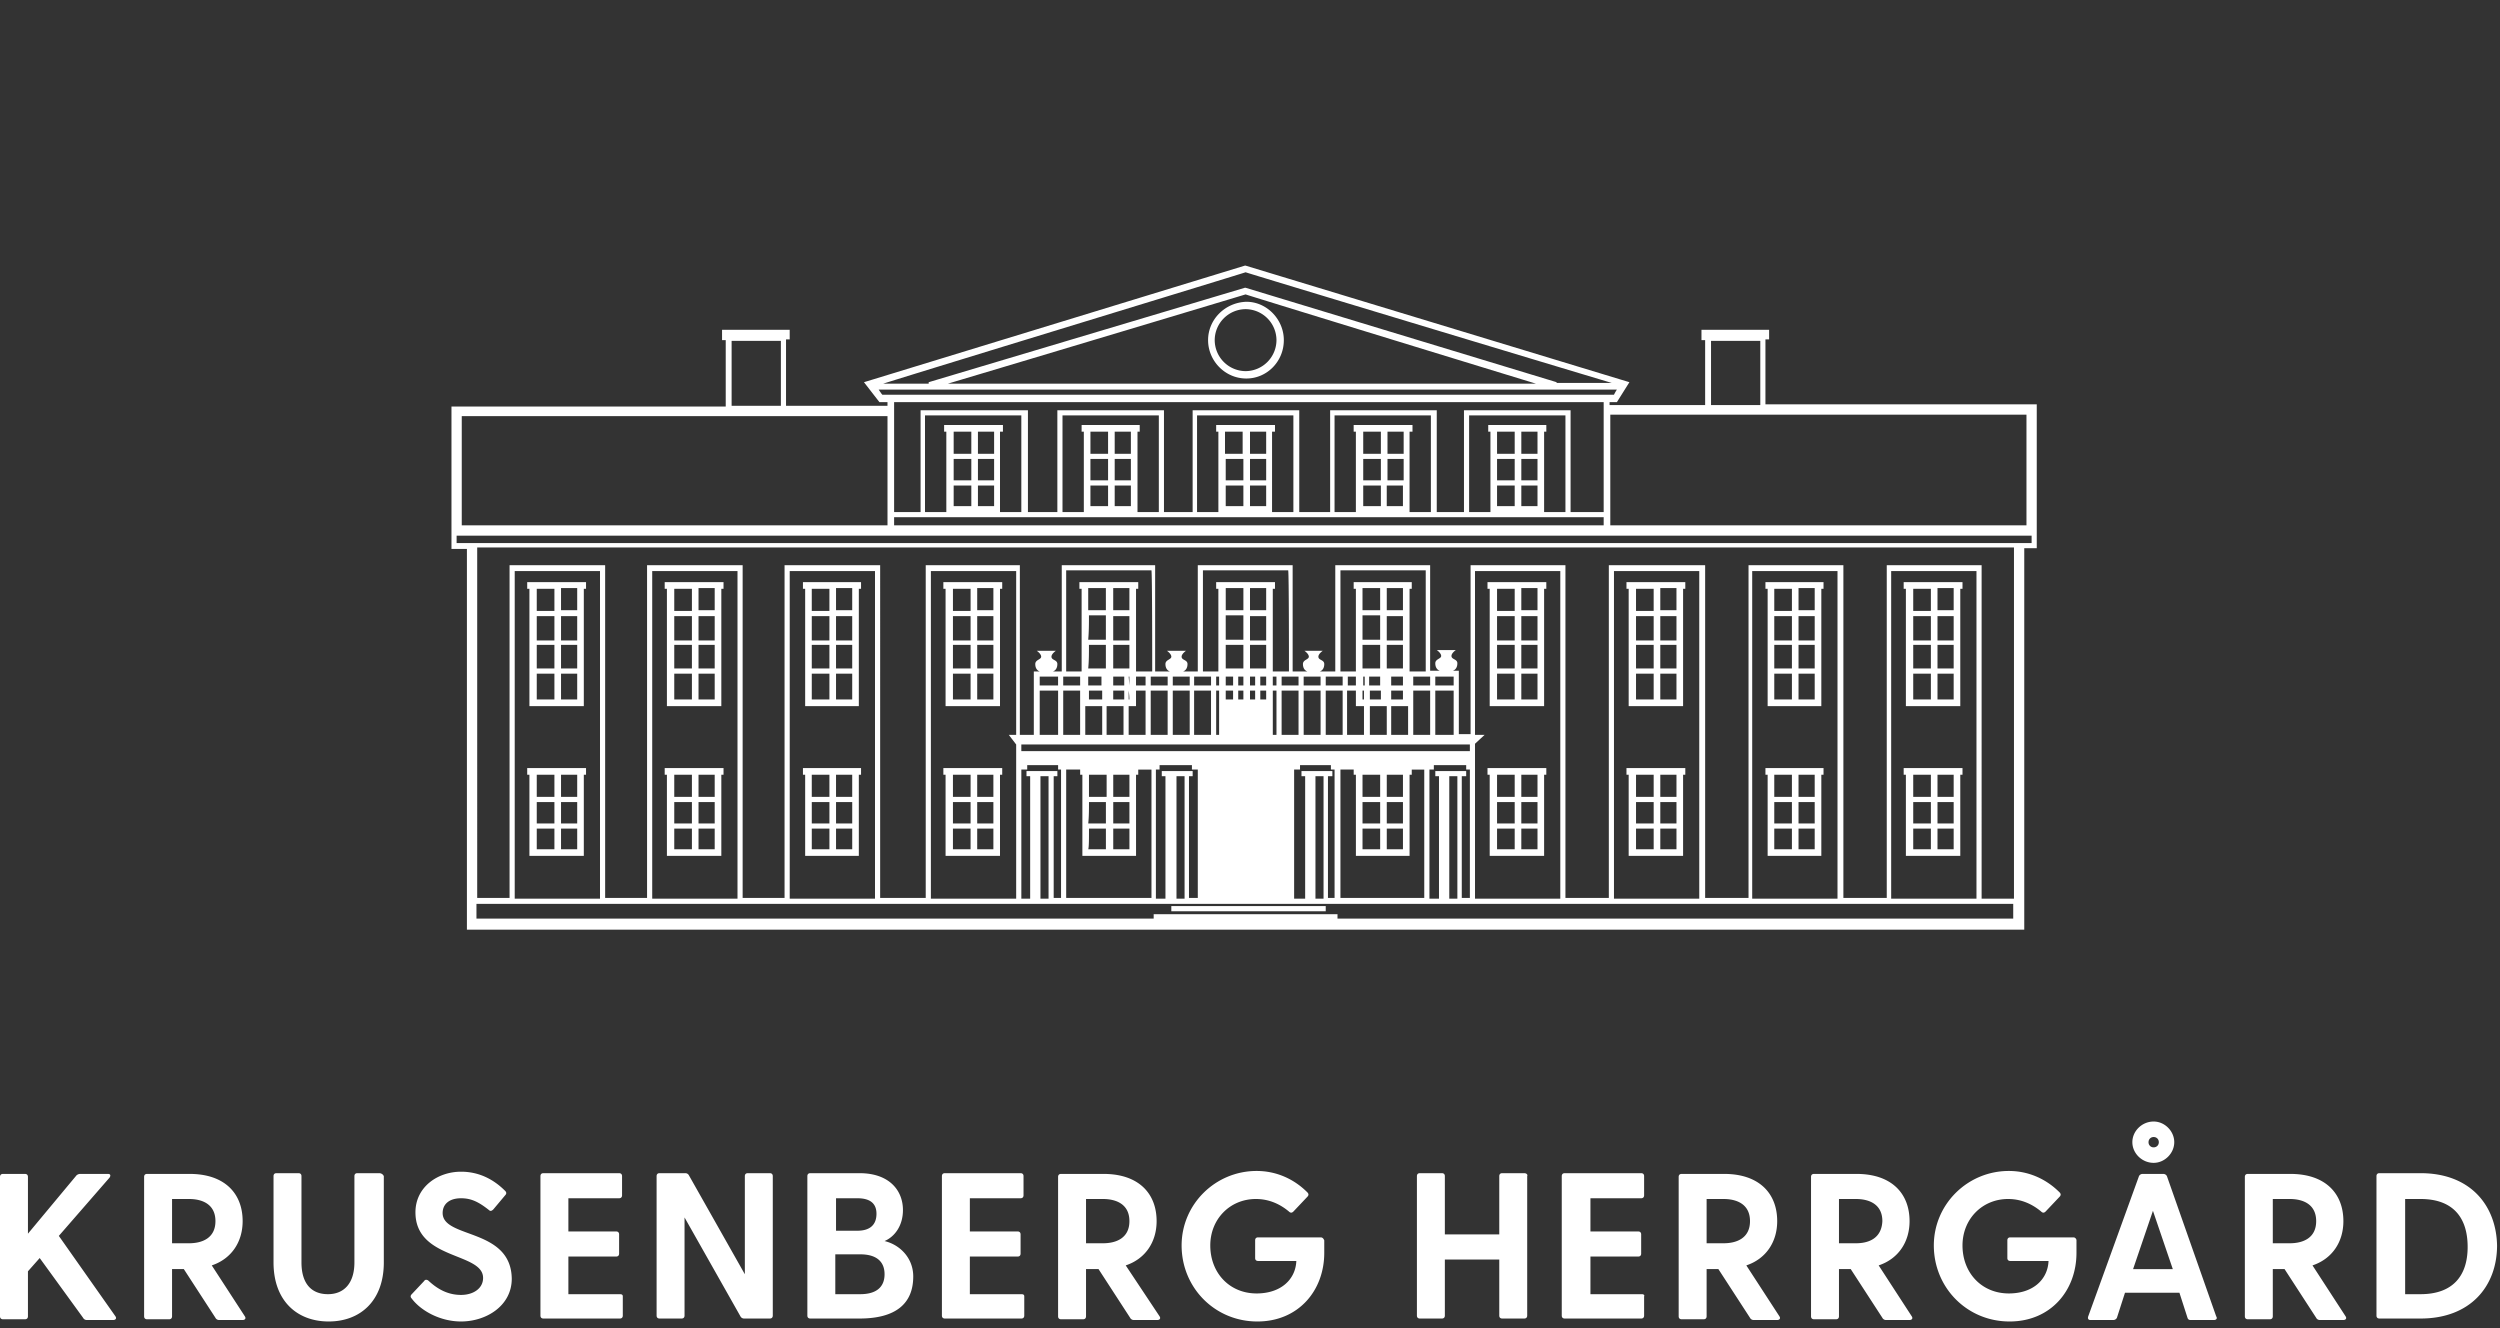 <svg width="192" height="102" fill="none" xmlns="http://www.w3.org/2000/svg"><rect width="100%" height="100%" fill="#333333" stroke="none"/><path d="M92.781 26.123c0 1.587 1.3 2.947 2.937 2.947 1.58 0 2.88-1.303 2.88-2.947 0-1.587-1.3-2.947-2.88-2.947-1.638.057-2.937 1.36-2.937 2.947zm2.88-2.38a2.39 2.39 0 012.372 2.38 2.39 2.39 0 01-2.372 2.38 2.39 2.39 0 01-2.371-2.38 2.39 2.39 0 012.371-2.38zM114.466 54.23h4.122v-9.01h.169v-.51H114.24v.51h.169v9.01h.057zm.508-4.703h1.355v1.813h-1.355v-1.813zm1.863 0h1.243v1.813h-1.243v-1.813zm0-.34v-1.87h1.243v1.87h-1.243zm-.508 0h-1.355v-1.87h1.355v1.87zm-1.355 2.55h1.355v1.983h-1.355v-1.983zm1.863 1.983v-1.983h1.243v1.983h-1.243zm1.243-6.857h-1.243v-1.7h1.243v1.7zm-1.751-1.643v1.7h-1.355v-1.7h1.355zM114.466 65.733h4.122V59.5h.169v-.51H114.24v.51h.169v6.233h.057zm1.863-2.493h-1.355v-1.643h1.355v1.643zm.508-1.643h1.243v1.643h-1.243v-1.643zm-1.863 2.04h1.355v1.586h-1.355v-1.586zm1.863 1.586v-1.586h1.243v1.586h-1.243zm1.243-4.023h-1.243v-1.7h1.243v1.7zm-1.751-1.7v1.7h-1.355v-1.7h1.355zM125.139 54.23h4.122v-9.01h.17v-.51h-4.518v.51h.169v9.01h.057zm.508-4.703h1.355v1.813h-1.355v-1.813zm1.864 0h1.242v1.813h-1.242v-1.813zm0-.34v-1.87h1.242v1.87h-1.242zm-.509 0h-1.355v-1.87h1.355v1.87zm-1.355 2.55h1.355v1.983h-1.355v-1.983zm1.864 1.983v-1.983h1.242v1.983h-1.242zm1.242-6.857h-1.242v-1.7h1.242v1.7zm-1.751-1.643v1.7h-1.355v-1.7h1.355zM125.139 65.733h4.122V59.5h.17v-.51h-4.518v.51h.169v6.233h.057zm1.863-2.493h-1.355v-1.643h1.355v1.643zm.509-1.643h1.242v1.643h-1.242v-1.643zm-1.864 2.04h1.355v1.586h-1.355v-1.586zm1.864 1.586v-1.586h1.242v1.586h-1.242zm1.242-4.023h-1.242v-1.7h1.242v1.7zm-1.751-1.7v1.7h-1.355v-1.7h1.355zM135.755 54.23h4.123v-9.01h.169v-.51H135.586v.51h.169v9.01zm.509-4.703h1.355v1.813h-1.355v-1.813zm1.863 0h1.242v1.813h-1.242v-1.813zm0-.34v-1.87h1.242v1.87h-1.242zm-.508 0h-1.355v-1.87h1.355v1.87zm-1.355 2.55h1.355v1.983h-1.355v-1.983zm1.863 1.983v-1.983h1.242v1.983h-1.242zm1.242-6.857h-1.242v-1.7h1.242v1.7zm-1.75-1.643v1.7h-1.355v-1.7h1.355zM135.755 65.733h4.123V59.5h.169v-.51H135.586v.51h.169v6.233zm1.864-2.493h-1.355v-1.643h1.355v1.643zm.508-1.643h1.242v1.643h-1.242v-1.643zm-1.863 2.04h1.355v1.586h-1.355v-1.586zm1.863 1.586v-1.586h1.242v1.586h-1.242zm1.242-4.023h-1.242v-1.7h1.242v1.7zm-1.75-1.7v1.7h-1.355v-1.7h1.355zM146.428 54.23h4.122v-9.01h.17v-.51h-4.518v.51h.17v9.01h.056zm.508-4.703h1.356v1.813h-1.356v-1.813zm1.864 0h1.242v1.813H148.8v-1.813zm0-.34v-1.87h1.242v1.87H148.8zm-.508 0h-1.356v-1.87h1.356v1.87zm-1.356 2.55h1.356v1.983h-1.356v-1.983zm1.864 1.983v-1.983h1.242v1.983H148.8zm1.242-6.857H148.8v-1.7h1.242v1.7zm-1.75-1.643v1.7h-1.356v-1.7h1.356zM146.428 65.733h4.122V59.5h.17v-.51h-4.518v.51h.17v6.233h.056zm1.864-2.493h-1.356v-1.643h1.356v1.643zm.508-1.643h1.242v1.643H148.8v-1.643zm-1.864 2.04h1.356v1.586h-1.356v-1.586zm1.864 1.586v-1.586h1.242v1.586H148.8zm1.242-4.023H148.8v-1.7h1.242v1.7zm-1.75-1.7v1.7h-1.356v-1.7h1.356zM72.677 54.23H76.8v-9.01h.17v-.51H72.45v.51h.17v9.01h.056zm.509-4.703h1.355v1.813h-1.355v-1.813zm1.863 0h1.243v1.813h-1.243v-1.813zm0-.34v-1.87h1.243v1.87h-1.243zm-.508 0h-1.355v-1.87h1.355v1.87zm-1.355 2.55h1.355v1.983h-1.355v-1.983zm1.863 1.983v-1.983h1.243v1.983h-1.243zm1.243-6.857h-1.243v-1.7h1.243v1.7zm-1.75-1.643v1.7h-1.356v-1.7h1.355zM72.677 65.733H76.8V59.5h.17v-.51H72.45v.51h.17v6.233h.056zm1.864-2.493h-1.355v-1.643h1.355v1.643zm.508-1.643h1.243v1.643h-1.243v-1.643zm-1.863 2.04h1.355v1.586h-1.355v-1.586zm1.863 1.586v-1.586h1.243v1.586h-1.243zm1.243-4.023h-1.243v-1.7h1.243v1.7zm-1.75-1.7v1.7h-1.356v-1.7h1.355zM61.835 54.23h4.123v-9.01h.17v-.51h-4.462v.51h.17v9.01zm.509-4.703h1.355v1.813h-1.355v-1.813zm1.863 0h1.243v1.813h-1.243v-1.813zm0-.34v-1.87h1.243v1.87h-1.243zm-.508 0h-1.355v-1.87h1.355v1.87zm-1.355 2.55h1.355v1.983h-1.355v-1.983zm1.863 1.983v-1.983h1.243v1.983h-1.243zm1.243-6.857h-1.243v-1.7h1.243v1.7zm-1.751-1.643v1.7h-1.355v-1.7h1.355zM61.835 65.733h4.123V59.5h.17v-.51h-4.462v.51h.17v6.233zM63.7 63.24h-1.355v-1.643h1.355v1.643zm.508-1.643h1.243v1.643h-1.243v-1.643zm-1.863 2.04h1.355v1.586h-1.355v-1.586zm1.863 1.586v-1.586h1.243v1.586h-1.243zM65.45 61.2h-1.243v-1.7h1.243v1.7zm-1.751-1.7v1.7h-1.355v-1.7h1.355zM51.275 54.23h4.123v-9.01h.169v-.51h-4.518v.51h.17v9.01h.056zm.508-4.703h1.356v1.813h-1.356v-1.813zm1.864 0h1.242v1.813h-1.242v-1.813zm0-.34v-1.87h1.242v1.87h-1.242zm-.508 0h-1.356v-1.87h1.356v1.87zm-1.356 2.55h1.356v1.983h-1.356v-1.983zm1.864 1.983v-1.983h1.242v1.983h-1.242zm1.242-6.857h-1.242v-1.7h1.242v1.7zm-1.75-1.643v1.7h-1.356v-1.7h1.356zM51.275 65.733h4.123V59.5h.169v-.51h-4.518v.51h.17v6.233h.056zm1.864-2.493h-1.356v-1.643h1.356v1.643zm.508-1.643h1.242v1.643h-1.242v-1.643zm-1.864 2.04h1.356v1.586h-1.356v-1.586zm1.864 1.586v-1.586h1.242v1.586h-1.242zm1.242-4.023h-1.242v-1.7h1.242v1.7zm-1.75-1.7v1.7h-1.356v-1.7h1.356zM40.715 54.23h4.122v-9.01h.17v-.51h-4.518v.51h.17v9.01h.056zm.508-4.703h1.356v1.813h-1.356v-1.813zm1.864 0h1.242v1.813h-1.242v-1.813zm0-.34v-1.87h1.242v1.87h-1.242zm-.508 0h-1.356v-1.87h1.356v1.87zm-1.356 2.55h1.356v1.983h-1.356v-1.983zm1.864 1.983v-1.983h1.242v1.983h-1.242zm1.242-6.857h-1.242v-1.7h1.242v1.7zm-1.75-1.643v1.7h-1.356v-1.7h1.356zM40.715 65.733h4.122V59.5h.17v-.51h-4.518v.51h.17v6.233h.056zm1.864-2.493h-1.356v-1.643h1.356v1.643zm.508-1.643h1.242v1.643h-1.242v-1.643zm-1.864 2.04h1.356v1.586h-1.356v-1.586zm1.864 1.586v-1.586h1.242v1.586h-1.242zm1.242-4.023h-1.242v-1.7h1.242v1.7zm-1.75-1.7v1.7h-1.356v-1.7h1.356zM101.816 69.587H89.957v.396h11.859v-.396z" fill="#fff"/><path d="M156.423 40.97v-9.917h-20.837v-4.986h.282v-.737h-5.195v.793h.282v4.987h-7.341v-.227h.565l.96-1.53L95.661 20.4h-.056l-29.252 8.953 1.186 1.53h.62v.284h-7.792v-5.1h.282v-.737h-5.195v.793h.282v5.1H34.673V42.16h1.186V71.4h119.604V42.103h.96V40.97zm-25.016-14.79h3.784v4.93h-3.784v-4.93zm24.226 5.667v8.5h-31.962v-8.5h31.962zm-32.471 7.48h-2.541v-7.82h-8.188v7.82h-2.09v-7.82h-8.188v7.82h-2.372v-7.82h-8.188v7.82h-2.202v-7.82h-8.188v7.82h-2.26v-7.82h-8.244v7.82h-2.033v-8.444h54.494v8.444zm-8.188-4.08h1.355v1.643h-1.355v-1.643zm0 2.04h1.355v1.586h-1.355v-1.586zm1.864 0h1.242v1.586h-1.242v-1.586zm1.242-.397h-1.242v-1.643h1.242v1.643zm0-2.04h-1.242v-1.7h1.242v1.7zm-1.751 0h-1.355v-1.7h1.355v1.7zm2.259-1.7h.17v-.51H114.296v.51h.17v6.177h-1.638v-7.424h7.398v7.424h-1.638V33.15zm-13.892 2.097h1.356v1.643h-1.356v-1.643zm0 2.04h1.356v1.586h-1.356v-1.586zm1.807 0h1.243v1.586h-1.243v-1.586zm1.299-.397h-1.242v-1.643h1.242v1.643zm0-2.04h-1.242v-1.7h1.242v1.7zm-1.807 0h-1.299v-1.7h1.356v1.7h-.057zm2.316-1.7h.169v-.51h-4.518v.51h.17v6.177h-1.638v-7.424h7.398v7.424h-1.638V33.15h.057zm-14.175 2.097h1.356v1.643h-1.356v-1.643zm0 2.04h1.356v1.586h-1.356v-1.586zm1.864 0h1.242v1.586H96v-1.586zm1.242-.397H96v-1.643h1.242v1.643zm0-2.04H96v-1.7h1.242v1.7zm-1.807 0H94.08v-1.7h1.355v1.7zm2.316-1.7h.169v-.51h-4.518v.51h.17v6.177h-1.638v-7.424h7.398v7.424h-1.638V33.15h.056zm-14.005 2.097H85.1v1.643h-1.355v-1.643zm0 2.04H85.1v1.586h-1.355v-1.586zm1.863 0h1.243v1.586h-1.243v-1.586zm1.243-.397h-1.243v-1.643h1.243v1.643zm0-2.04h-1.243v-1.7h1.243v1.7zm-1.75 0h-1.356v-1.7H85.1v1.7zm2.258-1.7h.17v-.51h-4.462v.51h.17v6.177H81.6v-7.424h7.398v7.424H87.36V33.15zm-14.118 2.097h1.356v1.643h-1.356v-1.643zm0 2.04h1.356v1.586h-1.356v-1.586zm1.864 0h1.242v1.586h-1.242v-1.586zm1.242-.397h-1.242v-1.643h1.242v1.643zm0-2.04h-1.242v-1.7h1.242v1.7zm-1.75 0h-1.356v-1.7h1.356v1.7zm2.315-1.7h.113v-.51h-4.518v.51h.17v6.177H71.04v-7.424h7.398v7.424H76.8V33.15h.113zm-8.245 6.573h54.494v.624H68.668v-.624zM95.661 20.91c.113.057 23.944 7.253 28.122 8.5h-4.235v-.057L95.661 22.1h-.056l-24.283 7.253v.114h-3.5c3.952-1.247 27.726-8.5 27.84-8.557zm22.306 8.557H72.79c5.14-1.53 22.702-6.8 22.871-6.857.113.057 17.111 5.27 22.306 6.857zm-50.202.85c-.057-.057-.17-.227-.283-.397h56.697c-.113.17-.17.283-.226.397H68.668h-.903zM56.188 26.18h3.784v4.987h-3.784V26.18zm-20.725 5.78H68.16v8.387H35.463V31.96zm67.257 38.59v-.34H88.602v.34h-52.01v-1.133h118.024v1.133H102.72zm-56.64-1.53h-6.55V43.86h6.55v25.16zm10.56 0h-6.55V43.86h6.55v25.16zm10.56 0h-6.55V43.86h6.55v25.16zM81.26 51.963v.68H79.85v-.68h1.412zm20.16 0v.68h-1.299v-.68h1.299zm10.221 0v.68h-1.411v-.68h1.411zm-1.411 4.477v-3.4h1.411v3.4h-1.411zm-23.492-3.797l-.057-.68h.057v.68zm.508-.68h.734v.68h-.734v-.68zm-3.614-4.703h1.299v1.87h-1.356c.057-.623.057-1.303.057-1.87zm3.106 4.08h-1.243v-1.813h1.243v1.813zm-1.243.623h.847v.68h-.847v-.68zm1.243-2.776h-1.243v-1.87h1.243v1.87zm-3.106.34h1.299v1.813h-1.356c.057-.567.057-1.19.057-1.813zm.96 2.436v.68h-1.017v-.68h1.017zm-.96 1.077h1.016v.68h-1.016v-.68zm1.863 0h.847v.68h-.847v-.68zm1.186 0c.057.34.057.623.057.68h-.057v-.68zm.057-6.177h-1.243v-1.7h1.243v1.7zm-1.807 0h-1.356v-1.7h1.356v1.7zm-1.977 5.78h-1.299v-.68h1.3v.68zm0 .397v3.4h-1.299v-3.4h1.3zm.395 1.19h1.3v2.21h-1.3v-2.21zm1.638 0h1.299v2.21h-1.299v-2.21zm1.694 0h.565v-1.19h.734v3.4h-1.299v-2.21zm1.694-1.19h1.3v3.4h-1.3v-3.4zm1.694 0h1.3v3.4h-1.3v-3.4zm1.638 0h1.299v3.4h-1.299v-3.4zm1.694 0h.226v3.4h-.226v-3.4zm.226-1.077v.68h-.226v-.68h.226zm3.614.68h-.452v-.68h.452v.68zm.508-.68h.283v.68h-.282v-.68zm-3.614-4.703h1.356v1.87h-1.356v-1.87zm3.106 4.08H96v-1.813h1.242v1.813zM96 53.72v-.68h.395v.68H96zm0-1.077v-.68h.395v.68H96zm1.242-3.456H96v-1.87h1.242v1.87zm-3.106.34h1.356v1.813h-1.356v-1.813zm1.356 2.436v.68h-.396v-.68h.396zm0 1.077v.68h-.396v-.68h.396zm-.79.68h-.566v-.68h.565v.68zm2.54 0h-.452v-.68h.452v.68zm0-6.857H96v-1.7h1.242v1.7zm-1.75 0h-1.356v-1.7h1.356v1.7zm-.79 5.1v.68h-.566v-.68h.565zm3.049 1.077h.282v3.4h-.282v-3.4zm.677 0h1.299v3.4h-1.299v-3.4zm1.694 0h1.299v3.4h-1.299v-3.4zm1.694 0h1.299v3.4h-1.299v-3.4zm1.695 0h.621v1.19h.621v2.21h-1.299v-3.4h.057zm.621-1.077v.68h-.621v-.68h.621zm.508 1.077h.113v.68h-.113v-.68zm.565 0h.847v.68h-.847v-.68zm-.565-5.78h1.355v1.87h-1.355v-1.87zm3.106 4.08h-1.243v-1.813h1.243v1.813zm0 1.303h-.904v-.68h.904v.68zm0-3.456h-1.243v-1.87h1.243v1.87zm-3.106.34h1.355v1.813h-1.355v-1.813zm1.355 2.436v.68h-.847v-.68h.847zm.847 1.077h.904v.68h-.904v-.68zm1.694-1.077h1.299v.68h-1.299v-.68zm-.79-5.1h-1.243v-1.7h1.243v1.7zm-1.751 0h-1.355v-1.7h1.355v1.7zm-1.186 5.1v.68h-.113v-.68h.113zm.396 2.267h1.298v2.21h-1.298v-2.21zm1.637 0h1.299v2.21h-1.299v-2.21zm1.694-1.19h1.299v3.4h-1.299v-3.4zm.96-1.473h-1.242V45.22h.169v-.51H103.962v.51h.17v6.347h-1.186v-7.764h6.55v7.764zm-6.381.396v.68h-1.299v-.68h1.299zm-3.388.68h-1.299v-.68h1.299v.68zm-.734-1.076H97.75V45.22h.169v-.51h-4.518v.51h.17v6.347h-1.186v-7.764h6.55c.057.34.057 6.63.057 7.764zm-5.986.396v.68h-1.299v-.68h1.299zm-1.638.68H90.07v-.68h1.3v.68zm-1.694 0h-1.299v-.68h1.3v.68zm-1.186-1.076h-1.242V45.22h.17v-.51h-4.519v.51h.17v6.347h-1.186v-7.764h6.55c.057.34.057 6.63.057 7.764zm-8.64 1.473h1.412v3.4H79.85v-3.4zm33.036 4.137v.51H78.438v-.51h34.447zm6.946 11.843h-6.551v-11.9l.734-.68h-.734V43.86h6.551v25.16zm-7.906-9.407v9.407h-.622v-9.407h.622zm.395 0h.282v-.396h-2.371v.396h.282v9.407h-.734v-9.917h.339v-.34h2.484v.34h.283v9.86h-.622v-9.35h.057zm-10.673 0v9.407h-.621v-9.407h.621zm.395 0h.283v-.396h-2.372v.396h.282v9.407h-.847v-9.917h.452v-.34h2.372v.34h.282v9.86h-.508v-9.35h.056zm-11.068 0v9.407h-.621v-9.407h.621zm.339 0h.282v-.396h-2.372v.396h.283v9.407h-.734v-9.917h.282v-.34h2.485v.34h.451v9.86h-.677v-9.35zm-10.786 0v9.407h-.621v-9.407h.621zm.395 0h.283v-.396h-2.372v.396h.282v9.407h-.677v-9.917h.451v-.34h2.372v.34h.226v9.86h-.565v-9.35zm2.71 1.984h1.3v1.643h-1.356c.057-.51.057-1.133.057-1.643zm0-.397v-1.7h1.356v1.7h-1.355zm0 2.437h1.3v1.586h-1.356c.057-.17.057-.793.057-1.586zm1.864 0h1.243v1.586h-1.243v-1.586zm1.243-.397h-1.243v-1.643h1.243v1.643zm0-2.04h-1.243v-1.7h1.243v1.7zm-4.857-2.097h1.073v.397h.17v6.233h4.122V59.5h.17v-.397h1.016v9.86h-6.55v-9.86zm22.758 2.494h1.355v1.643h-1.355v-1.643zm0-.397v-1.7h1.355v1.7h-1.355zm0 2.437h1.355v1.586h-1.355v-1.586zm1.863 0h1.243v1.586h-1.243v-1.586zm1.243-.397h-1.243v-1.643h1.243v1.643zm0-2.04h-1.243v-1.7h1.243v1.7zm-4.8-2.097h1.016v.397h.17v6.233h4.122V59.5h.169v-.397h.96v9.86h-6.437v-9.86zM78.042 56.44h-.564l.564.737V69.02h-6.55V43.86h6.55v12.58zm52.461 12.58h-6.55V43.86h6.55v25.16zm10.617 0h-6.551V43.86h6.551v25.16zm10.673 0h-6.551V43.86h6.551v25.16zm2.88 0h-2.485V43.407H144.903v25.556h-3.331V43.407h-7.285v25.556h-3.332V43.407h-7.397v25.556h-3.332V43.407h-7.285v12.976h-.903V51.51H111.586c.169-.057.339-.227.339-.567 0-.34-.452-.283-.452-.566 0-.227.339-.454.339-.454h-1.469s.339.227.339.454c0 .226-.451.226-.451.566 0 .34.169.51.338.567h-.734v-8.103H102.55v8.16h-1.185c.169-.057.338-.227.338-.567 0-.34-.451-.283-.451-.567 0-.226.338-.453.338-.453h-1.411s.339.227.339.453c0 .227-.452.227-.452.567 0 .34.169.51.339.567h-1.13v-8.16H91.99v8.16h-1.129c.17-.057.339-.227.339-.567 0-.34-.452-.283-.452-.567 0-.226.339-.453.339-.453h-1.468s.339.227.339.453c0 .227-.452.227-.452.567 0 .34.17.51.339.567h-1.13v-8.16h-7.172v8.16h-.677c.17-.057.339-.227.339-.567 0-.34-.452-.283-.452-.567 0-.226.339-.453.339-.453h-1.469s.34.227.34.453c0 .227-.453.227-.453.567 0 .34.17.51.34.567h-.452v4.873h-1.073V43.407h-7.229v25.556h-3.5V43.407h-7.342v25.556h-3.219V43.407h-7.341v25.556h-3.219V43.407h-7.341v25.556h-2.485V42.047h118.024V69.02zM35.068 41.707v-.567h120.96v.567H35.068zM4.518 94.917l3.896-4.477c.113-.17.057-.283-.113-.283H6.155a.43.43 0 00-.282.113l-3.727 4.477v-4.364c0-.17-.113-.226-.226-.226H.226c-.17 0-.226.113-.226.226v10.71c0 .17.113.227.226.227H1.92c.17 0 .226-.113.226-.227v-3.456l.903-1.02 3.332 4.59c.057.113.17.17.283.17h2.032c.17 0 .283-.114.17-.284l-4.348-6.176zM16.264 97.183c1.524-.51 2.371-1.813 2.371-3.4 0-2.153-1.411-3.626-4.066-3.626h-3.275c-.17 0-.226.113-.226.226v10.71c0 .17.113.227.226.227h1.694c.17 0 .226-.113.226-.227v-3.626h.904l2.428 3.74c.056.113.17.17.282.17h1.807c.17 0 .283-.114.17-.284l-2.541-3.91zm-1.75-1.7h-1.3v-3.4h1.3c1.016 0 2.032.397 2.032 1.7 0 1.304-1.016 1.7-2.033 1.7zM29.139 90.1h-1.694c-.17 0-.226.113-.226.227v6.63c0 1.586-.791 2.436-2.033 2.436-1.3 0-2.033-.85-2.033-2.436v-6.63c0-.17-.113-.227-.226-.227h-1.694c-.17 0-.226.113-.226.227v6.63c0 2.946 1.807 4.533 4.235 4.533 2.428 0 4.235-1.587 4.235-4.533v-6.63a.381.381 0 00-.338-.227zM33.995 93.16c0-.68.508-1.133 1.412-1.133.79 0 1.355.283 2.146.906.113.114.226.057.339-.056l.903-1.077c.113-.113.113-.227 0-.34-.904-.907-2.033-1.473-3.388-1.473-1.807 0-3.501 1.19-3.501 3.116 0 3.684 5.195 3.06 5.195 5.044 0 .793-.734 1.303-1.694 1.303s-1.75-.397-2.485-1.077c-.113-.113-.282-.113-.339 0l-.96 1.02c-.113.114-.113.227 0 .34.678.907 2.146 1.757 3.784 1.757 1.92 0 3.896-1.19 3.896-3.287-.056-3.91-5.308-3.06-5.308-5.043zM47.605 99.393h-3.953v-2.89h3.67c.17 0 .226-.113.226-.227v-1.473c0-.17-.113-.227-.226-.227h-3.67v-2.55h3.896c.17 0 .226-.113.226-.226v-1.474c0-.17-.113-.226-.226-.226h-5.816c-.17 0-.226.113-.226.227v10.71c0 .17.113.226.226.226h5.873c.17 0 .226-.113.226-.226v-1.474c0-.113-.057-.17-.226-.17zM59.125 90.1H57.43c-.17 0-.226.113-.226.227v7.536l-4.292-7.593a.31.31 0 00-.282-.17h-1.977c-.17 0-.226.113-.226.227v10.71c0 .17.113.226.226.226h1.694c.17 0 .226-.113.226-.226V93.5l4.292 7.593a.31.31 0 00.282.17h1.977c.17 0 .226-.113.226-.226v-10.71c0-.114-.057-.227-.226-.227zM67.934 95.313c.79-.34 1.412-1.19 1.412-2.38 0-1.53-1.073-2.833-3.332-2.833h-3.783c-.17 0-.226.113-.226.227v10.71c0 .17.113.226.226.226h3.783c2.767 0 4.123-1.133 4.123-3.23 0-1.416-1.017-2.436-2.203-2.72zm-3.727-3.287h1.638c.903 0 1.468.34 1.468 1.19 0 .907-.565 1.304-1.468 1.304h-1.638v-2.493zm1.864 7.367h-1.92v-3.06h1.92c1.186 0 1.863.51 1.863 1.53s-.677 1.53-1.863 1.53zM78.438 99.393h-3.953v-2.89h3.67c.17 0 .226-.113.226-.227v-1.473c0-.17-.113-.227-.226-.227h-3.67v-2.55h3.896c.17 0 .226-.113.226-.226v-1.474c0-.17-.113-.226-.226-.226h-5.816c-.17 0-.226.113-.226.227v10.71c0 .17.113.226.226.226h5.873c.17 0 .226-.113.226-.226v-1.474c0-.113-.057-.17-.226-.17zM86.457 97.183c1.524-.51 2.371-1.813 2.371-3.4 0-2.153-1.412-3.626-4.066-3.626h-3.275c-.17 0-.226.113-.226.226v10.71c0 .17.113.227.226.227h1.694c.17 0 .226-.113.226-.227v-3.626h.96l2.428 3.74c.057.113.17.17.283.17h1.807c.17 0 .282-.114.17-.284l-2.599-3.91zm-1.751-1.7h-1.299v-3.4h1.299c1.016 0 2.033.397 2.033 1.7 0 1.304-1.017 1.7-2.033 1.7zM101.421 95.03h-4.8c-.17 0-.226.113-.226.227v1.36c0 .17.113.226.226.226h2.937c-.057 1.417-1.186 2.494-3.05 2.494-2.09 0-3.558-1.587-3.558-3.684 0-2.04 1.525-3.57 3.502-3.57 1.016 0 1.863.397 2.54.964.114.113.227.113.34 0l1.073-1.134c.112-.113.112-.226 0-.34-1.017-1.02-2.372-1.643-3.897-1.643-3.162 0-5.76 2.55-5.76 5.723 0 3.23 2.541 5.837 5.816 5.837 3.163 0 5.139-2.38 5.139-5.27v-.963c-.056-.114-.113-.227-.282-.227zM117.064 90.1h-1.695c-.169 0-.225.113-.225.227v4.476h-4.179v-4.477c0-.17-.113-.226-.226-.226h-1.694c-.17 0-.226.113-.226.227v10.71c0 .17.113.226.226.226h1.694c.169 0 .226-.113.226-.226V96.73h4.179v4.307c0 .17.112.226.225.226h1.695c.169 0 .225-.113.225-.226v-10.71c.057-.114-.056-.227-.225-.227zM126.099 99.393h-3.953v-2.89h3.67c.17 0 .226-.113.226-.227v-1.473c0-.17-.113-.227-.226-.227h-3.67v-2.55h3.896c.17 0 .226-.113.226-.226v-1.474c0-.17-.113-.226-.226-.226h-5.873c-.169 0-.226.113-.226.227v10.71c0 .17.113.226.226.226h5.873c.17 0 .226-.113.226-.226v-1.474c.057-.113-.056-.17-.169-.17zM134.118 97.183c1.524-.51 2.371-1.813 2.371-3.4 0-2.153-1.411-3.626-4.065-3.626h-3.276c-.169 0-.226.113-.226.226v10.71c0 .17.113.227.226.227h1.694c.17 0 .226-.113.226-.227v-3.626h.904l2.428 3.74a.31.31 0 00.282.17h1.807c.17 0 .283-.114.17-.284l-2.541-3.91zm-1.751-1.7h-1.299v-3.4h1.299c1.017 0 2.033.397 2.033 1.7 0 1.304-1.016 1.7-2.033 1.7zM144.282 97.183c1.525-.51 2.372-1.813 2.372-3.4 0-2.153-1.412-3.626-4.066-3.626h-3.275c-.17 0-.226.113-.226.226v10.71c0 .17.113.227.226.227h1.694c.169 0 .226-.113.226-.227v-3.626h.903l2.429 3.74a.31.31 0 00.282.17h1.807c.169 0 .282-.114.169-.284l-2.541-3.91zm-1.75-1.7h-1.299v-3.4h1.299c1.016 0 2.033.397 2.033 1.7-.057 1.304-1.017 1.7-2.033 1.7zM159.247 95.03h-4.856c-.17 0-.226.113-.226.227v1.36c0 .17.113.226.226.226h2.936c-.056 1.417-1.186 2.494-3.049 2.494-2.09 0-3.558-1.587-3.558-3.684 0-2.04 1.525-3.57 3.501-3.57 1.017 0 1.864.397 2.541.964.113.113.226.113.339 0l1.073-1.134c.113-.113.113-.226 0-.34-1.016-1.02-2.372-1.643-3.896-1.643-3.163 0-5.76 2.55-5.76 5.723 0 3.23 2.541 5.837 5.816 5.837 3.162 0 5.139-2.38 5.139-5.27v-.963c0-.114-.113-.227-.226-.227zM166.419 90.327a.31.31 0 00-.282-.17h-1.582a.311.311 0 00-.282.17l-3.896 10.766c-.057.17 0 .284.169.284h1.751a.31.31 0 00.282-.17l.621-1.927h4.179l.621 1.927c.057.17.17.17.283.17h1.75c.17 0 .282-.114.17-.284l-3.784-10.766zm-2.598 7.14l1.525-4.477 1.525 4.477h-3.05zM165.402 89.307c.847 0 1.581-.737 1.581-1.587s-.734-1.587-1.581-1.587c-.903 0-1.637.737-1.637 1.587s.734 1.587 1.637 1.587zm0-1.984c.226 0 .396.17.396.397s-.17.397-.396.397a.386.386 0 01-.395-.397c0-.227.169-.397.395-.397zM177.6 97.183c1.525-.51 2.372-1.813 2.372-3.4 0-2.153-1.412-3.626-4.066-3.626h-3.275c-.17 0-.226.113-.226.226v10.71c0 .17.113.227.226.227h1.694c.169 0 .226-.113.226-.227v-3.626h.903l2.428 3.74c.057.113.17.17.283.17h1.807c.169 0 .282-.114.169-.284l-2.541-3.91zm-1.75-1.7h-1.299v-3.4h1.299c1.016 0 2.032.397 2.032 1.7 0 1.304-1.016 1.7-2.032 1.7zM185.901 90.1h-3.162c-.17 0-.226.113-.226.227v10.71c0 .17.113.226.226.226h3.162c3.84 0 5.873-2.493 5.873-5.61-.057-3.06-2.033-5.553-5.873-5.553zm0 9.293h-1.186v-7.31h1.186c2.428 0 3.614 1.36 3.614 3.683 0 2.267-1.186 3.627-3.614 3.627z" fill="#fff"/></svg>